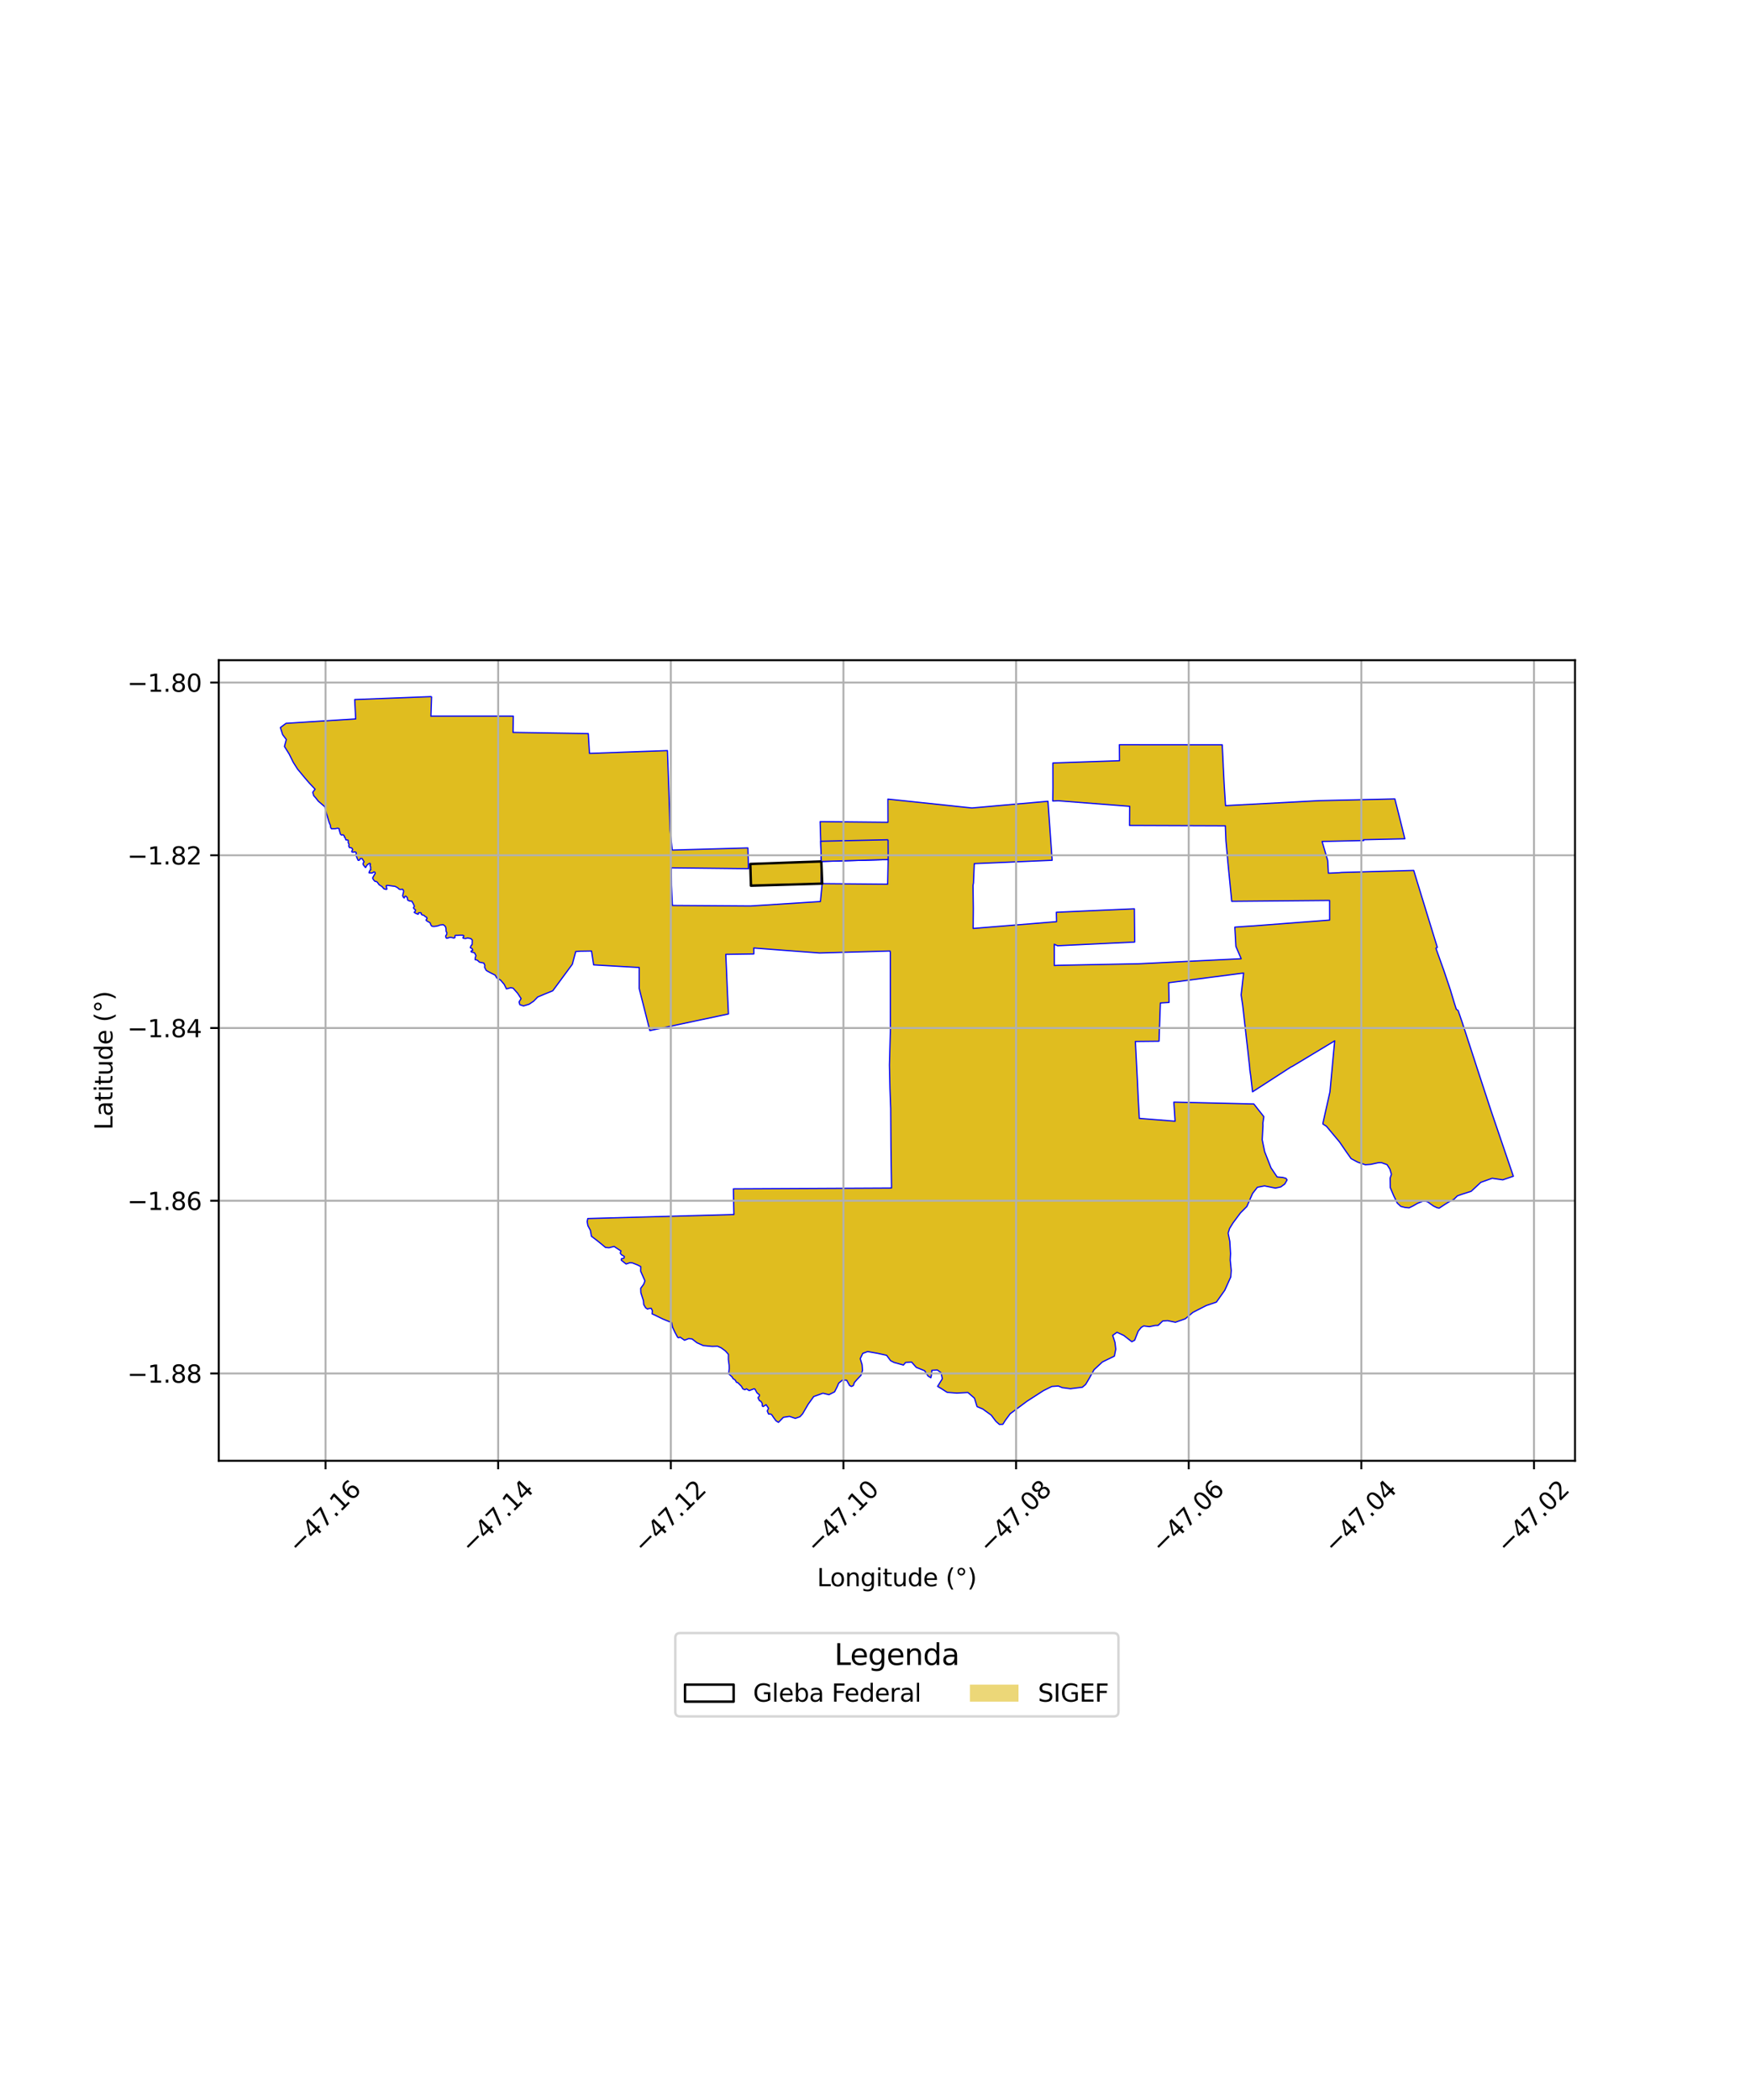<?xml version="1.0" encoding="utf-8" standalone="no"?>
<!DOCTYPE svg PUBLIC "-//W3C//DTD SVG 1.1//EN"
  "http://www.w3.org/Graphics/SVG/1.1/DTD/svg11.dtd">
<svg xmlns:xlink="http://www.w3.org/1999/xlink" width="720pt" height="864pt" viewBox="0 0 720 864" xmlns="http://www.w3.org/2000/svg" version="1.1">
 <defs>
  <style type="text/css">*{stroke-linejoin: round; stroke-linecap: butt}</style>
 </defs>
 <g id="figure_1">
  <g id="patch_1">
   <path d="M 0 864 
L 720 864 
L 720 0 
L 0 0 
z
" style="fill: #ffffff"/>
  </g>
  <g id="axes_1">
   <g id="patch_2">
    <path d="M 90 601.014 
L 648 601.014 
L 648 271.626 
L 90 271.626 
z
" style="fill: #ffffff"/>
   </g>
   <g id="PatchCollection_1">
    <path d="M 177.575 286.598 
L 177.292 294.693 
L 178.064 294.619 
L 211.196 294.634 
L 211.079 301.333 
L 242.036 301.826 
L 242.532 309.967 
L 274.6 308.816 
L 274.911 317.564 
L 275.187 325.505 
L 275.461 333.723 
L 275.687 341.539 
L 276.599 349.739 
L 307.702 348.863 
L 307.927 357.417 
L 276.207 357.058 
L 276.266 364.28 
L 276.646 372.536 
L 308.757 372.758 
L 337.54 370.92 
L 338.273 363.553 
L 365.204 363.791 
L 365.404 353.639 
L 337.912 354.421 
L 337.663 346.105 
L 337.424 338.042 
L 365.334 338.324 
L 365.306 328.768 
L 399.878 332.421 
L 431.164 329.665 
L 432.881 353.953 
L 400.845 355.323 
L 400.52 363.26 
L 400.335 364.301 
L 400.458 373.729 
L 400.392 381.995 
L 434.708 379.201 
L 434.61 375.325 
L 466.711 373.909 
L 466.784 381.927 
L 466.835 387.588 
L 435.106 389.106 
L 433.761 388.484 
L 433.765 389.089 
L 433.8 397.25 
L 435.392 397.162 
L 468.606 396.522 
L 510.654 394.451 
L 508.477 389.384 
L 508.038 381.461 
L 515.051 380.97 
L 515.506 380.958 
L 547.052 378.542 
L 547.039 370.474 
L 506.758 370.842 
L 505.24 355.274 
L 504.384 345.963 
L 504.131 339.766 
L 464.715 339.616 
L 464.764 331.721 
L 464.393 331.721 
L 435.395 329.467 
L 433.155 329.572 
L 433.213 324.861 
L 433.223 324.329 
L 433.2 313.917 
L 460.594 312.981 
L 460.55 306.395 
L 502.859 306.438 
L 503.26 314.554 
L 503.274 315.167 
L 503.66 322.711 
L 504.219 331.464 
L 542.721 329.417 
L 573.886 328.692 
L 576.052 337.279 
L 577.992 345.111 
L 560.995 345.491 
L 561.061 345.821 
L 543.951 346.202 
L 546.235 354.006 
L 546.29 354.649 
L 546.54 359.262 
L 551.022 359.049 
L 551.978 358.955 
L 581.654 358.119 
L 582.394 360.578 
L 584.748 368.281 
L 587.104 375.949 
L 591.356 389.795 
L 590.77 390.131 
L 594.042 399.285 
L 596.783 407.441 
L 598.312 412.561 
L 599.17 415.23 
L 599.914 415.738 
L 601.563 420.539 
L 606.563 435.891 
L 607.696 439.401 
L 613.449 456.966 
L 622.636 483.94 
L 618.274 485.427 
L 613.928 484.79 
L 609.275 486.432 
L 605.284 490.143 
L 601.349 491.393 
L 599.605 492.028 
L 598.183 493.425 
L 596.146 494.491 
L 594.454 495.536 
L 592.126 497.062 
L 591.243 496.89 
L 589.845 496.224 
L 588.674 495.423 
L 587.473 494.544 
L 586.563 494.199 
L 585.331 494.238 
L 583.236 495.079 
L 581.322 496.178 
L 579.748 496.941 
L 578.064 496.784 
L 576.332 496.336 
L 574.87 494.976 
L 573.402 491.952 
L 572.005 488.631 
L 571.918 484.748 
L 572.463 483.123 
L 571.828 480.985 
L 570.677 479.166 
L 568.364 478.352 
L 567.148 478.361 
L 563.992 479.046 
L 561.719 479.214 
L 558.602 478.148 
L 555.905 476.711 
L 553.953 473.968 
L 551.133 469.848 
L 545.713 463.362 
L 544.303 462.484 
L 544.309 461.999 
L 547.17 449.258 
L 549.132 428.224 
L 548.458 428.642 
L 531.733 438.723 
L 531.109 439.009 
L 515.327 449.212 
L 514.564 442.508 
L 514.212 440.114 
L 514.161 439.163 
L 511.275 413.594 
L 510.641 409.332 
L 511.654 400.346 
L 480.827 404.331 
L 480.978 412.442 
L 477.416 412.66 
L 476.844 428.398 
L 467.129 428.496 
L 467.956 444.535 
L 468.315 452.381 
L 468.749 460.139 
L 483.471 461.301 
L 482.955 453.438 
L 515.867 454.21 
L 519.975 459.426 
L 519.59 462.084 
L 519.62 463.17 
L 519.312 468.947 
L 520.315 473.829 
L 522.926 480.478 
L 525.446 484.23 
L 527.739 484.417 
L 529.092 484.798 
L 529.544 485.463 
L 528.576 487.152 
L 526.923 488.342 
L 524.748 488.819 
L 520.249 487.914 
L 517.322 488.482 
L 515.344 491.027 
L 512.987 496.4 
L 510.341 499.043 
L 507.316 503.116 
L 505.897 505.408 
L 505.289 507.348 
L 505.984 510.752 
L 506.279 515.778 
L 506.147 518.42 
L 506.563 522.651 
L 506.371 525.38 
L 503.915 530.836 
L 500.465 535.723 
L 496.235 537.161 
L 490.812 539.946 
L 487.671 542.583 
L 483.599 544.021 
L 480.361 543.355 
L 478.371 543.498 
L 476.471 545.319 
L 475.312 545.338 
L 472.895 545.839 
L 470.549 545.538 
L 469.541 546.136 
L 468.289 547.673 
L 466.836 551.396 
L 465.66 552.024 
L 462.373 549.457 
L 459.561 548.136 
L 457.786 549.411 
L 458.739 552.309 
L 459.07 555.075 
L 458.488 557.955 
L 453.576 560.343 
L 450.118 563.549 
L 448.178 567.043 
L 446.659 569.612 
L 445.312 570.744 
L 440.396 571.358 
L 437.025 570.906 
L 435.417 570.244 
L 432.77 570.429 
L 429.348 572.125 
L 422.469 576.563 
L 415.629 581.647 
L 413.63 584.36 
L 412.6 585.999 
L 411.172 586.042 
L 409.761 584.796 
L 407.833 582.244 
L 404.308 579.695 
L 401.997 578.722 
L 400.908 575.233 
L 398.216 572.911 
L 393.667 573.169 
L 389.674 572.847 
L 387.435 571.41 
L 385.755 570.396 
L 387.69 567.279 
L 387.161 564.758 
L 385.657 563.659 
L 383.393 563.784 
L 383.166 566.117 
L 382.973 566.839 
L 381.856 566.169 
L 380.396 563.947 
L 376.978 562.578 
L 375.038 560.374 
L 372.576 560.575 
L 371.698 561.628 
L 367.845 560.553 
L 366.401 559.807 
L 364.774 557.618 
L 361.031 556.788 
L 356.978 556.078 
L 354.964 556.828 
L 353.937 558.984 
L 354.685 561.487 
L 354.86 563.831 
L 354.208 565.876 
L 352.553 567.621 
L 351.519 568.826 
L 351.089 570.061 
L 350.29 570.43 
L 349.542 570.031 
L 348.335 567.847 
L 346.601 567.834 
L 345.08 569.043 
L 344.434 570.559 
L 343.373 572.647 
L 341.061 573.816 
L 338.574 573.219 
L 334.799 574.571 
L 332.527 577.713 
L 330.19 581.722 
L 329.127 582.876 
L 327.21 583.561 
L 324.822 582.738 
L 322.302 583.135 
L 320.282 585.201 
L 319.258 584.553 
L 318.215 583.117 
L 317.58 582.164 
L 317.193 581.829 
L 316.2 581.781 
L 315.672 580.525 
L 316.193 579.41 
L 315.209 577.936 
L 313.97 578.705 
L 313.642 578.484 
L 313.554 577.338 
L 313.009 576.52 
L 312.467 576.284 
L 312.215 575.787 
L 312.021 575.45 
L 311.915 575.147 
L 311.902 574.95 
L 312.367 574.479 
L 312.465 573.889 
L 311.434 573.033 
L 310.6 571.491 
L 310.151 571.424 
L 308.233 572.141 
L 307.126 571.415 
L 306.449 571.778 
L 305.641 571.431 
L 305.056 570.374 
L 303.558 568.866 
L 302.972 568.702 
L 302.509 567.826 
L 301.524 567.142 
L 301.269 566.571 
L 299.804 565.234 
L 300.02 563.087 
L 299.984 561.676 
L 299.675 559.35 
L 299.691 557.207 
L 298.465 555.827 
L 296.728 554.552 
L 295.224 553.883 
L 293.09 553.956 
L 292.398 553.896 
L 291.239 553.793 
L 290.225 553.685 
L 289.345 553.613 
L 286.775 552.459 
L 284.718 550.876 
L 283.342 550.749 
L 281.63 551.41 
L 279.795 550.131 
L 279.316 550.369 
L 278.961 550.303 
L 278.792 550.184 
L 277.685 548.139 
L 276.706 546.038 
L 276.339 544.156 
L 273.619 543.05 
L 272.706 542.677 
L 271.419 542.052 
L 270.702 541.696 
L 269.489 541.104 
L 268.279 540.562 
L 268.392 539.241 
L 267.935 538.298 
L 266.955 538.368 
L 266.435 538.601 
L 265.647 538.087 
L 264.843 536.733 
L 264.72 535.135 
L 263.665 531.858 
L 263.605 530.032 
L 264.807 528.4 
L 265.353 527.009 
L 263.593 523.017 
L 263.629 521.119 
L 262.352 520.456 
L 260.184 519.603 
L 259.175 519.519 
L 257.6 520.062 
L 255.622 518.489 
L 255.651 517.899 
L 256.742 517.65 
L 256.841 516.911 
L 255.656 516.215 
L 255.189 515.569 
L 255.483 514.681 
L 252.654 512.825 
L 250.575 513.362 
L 249.109 513.229 
L 247.54 511.922 
L 245.511 510.281 
L 243.349 508.659 
L 242.911 506.207 
L 241.871 504.287 
L 241.568 502.605 
L 241.831 501.34 
L 301.957 499.689 
L 301.734 489.132 
L 366.146 488.806 
L 366.796 488.764 
L 366.56 472.106 
L 366.45 456.065 
L 366.144 447.787 
L 365.939 438.203 
L 366.317 424.124 
L 366.298 391.847 
L 366.19 391.271 
L 337.194 392.094 
L 310.113 390.044 
L 310.162 392.472 
L 298.611 392.655 
L 298.844 397.978 
L 299.213 406.78 
L 299.707 417.178 
L 267.362 424.017 
L 262.984 406.727 
L 262.986 398.052 
L 244.231 396.982 
L 243.369 391.275 
L 238.806 391.344 
L 236.872 391.489 
L 235.471 396.72 
L 229.076 405.4 
L 227.423 407.635 
L 224.339 408.893 
L 221.239 410.188 
L 219.485 411.986 
L 219.035 412.266 
L 217.704 413.163 
L 215.385 413.873 
L 213.887 413.374 
L 213.549 412.259 
L 214.393 410.845 
L 212.973 408.668 
L 211.086 406.54 
L 210.116 406.377 
L 208.355 406.854 
L 207.436 404.985 
L 205.901 403.2 
L 204.409 402.397 
L 203.713 401.204 
L 201.909 400.298 
L 200.561 399.565 
L 200.013 399.205 
L 199.376 397.978 
L 199.468 397.172 
L 199.072 396.235 
L 197.247 395.857 
L 196.4 395.05 
L 195.459 394.808 
L 195.55 393.883 
L 195.822 393.208 
L 195.27 392.07 
L 194.751 391.868 
L 194.084 391.776 
L 193.805 391.519 
L 193.924 391.195 
L 194.526 391.018 
L 194.258 390.309 
L 193.492 389.891 
L 193.822 389.038 
L 194.247 388.613 
L 194.3 386.76 
L 193.737 386.177 
L 192.374 385.918 
L 191.522 386.144 
L 190.525 386 
L 190.468 385.671 
L 190.743 385.356 
L 190.836 384.99 
L 190.364 384.76 
L 189.126 384.777 
L 187.967 384.846 
L 187.433 384.801 
L 187.132 385.106 
L 187.194 385.752 
L 186.725 385.935 
L 185.804 385.71 
L 185.192 385.667 
L 184.783 385.732 
L 184.195 385.985 
L 183.678 386.02 
L 183.367 385.488 
L 183.391 384.922 
L 183.733 384.608 
L 183.871 383.743 
L 183.534 383.212 
L 183.488 381.981 
L 183.223 381.151 
L 182.385 380.436 
L 181.002 380.598 
L 180.299 380.882 
L 179.419 381.071 
L 178.506 381.195 
L 177.727 381.094 
L 177.32 380.634 
L 176.944 379.656 
L 175.649 378.927 
L 175.265 378.56 
L 175.676 377.969 
L 175.573 377.448 
L 174.937 377.075 
L 174.346 376.565 
L 173.769 376.468 
L 173.27 376.078 
L 173.338 375.689 
L 172.873 375.456 
L 172.137 375.583 
L 172.115 376.135 
L 171.811 376.104 
L 171.021 375.752 
L 170.407 375.385 
L 170.569 375.162 
L 170.872 374.881 
L 170.972 374.376 
L 170.34 373.893 
L 170.102 373.48 
L 170.48 372.883 
L 170.235 372.244 
L 169.889 371.527 
L 169.606 371.162 
L 169.471 370.766 
L 168.533 370.712 
L 167.737 370.35 
L 167.566 369.295 
L 166.899 368.667 
L 166.479 368.945 
L 166.292 369.476 
L 165.919 369.11 
L 165.659 368.534 
L 166.042 366.865 
L 166.022 366.365 
L 165.574 365.848 
L 164.929 365.974 
L 164.289 365.879 
L 163.638 365.268 
L 162.592 364.69 
L 159.651 364.29 
L 159.113 364.278 
L 158.873 364.508 
L 159.144 365.476 
L 159.159 365.843 
L 158.888 365.942 
L 157.959 365.691 
L 157.163 364.762 
L 155.984 364.016 
L 155.238 362.971 
L 154.779 362.642 
L 154.337 362.677 
L 153.799 362.121 
L 153.425 361.561 
L 153.312 361.197 
L 153.96 360.018 
L 154.363 359.364 
L 154.268 358.88 
L 153.845 358.699 
L 153.346 359.085 
L 152.797 359.218 
L 152.375 359.126 
L 151.872 359.147 
L 151.848 358.87 
L 152.296 357.967 
L 152.553 357.809 
L 152.428 357.243 
L 152.522 356.801 
L 152.204 355.991 
L 152.424 355.514 
L 152.148 355.169 
L 151.558 355.478 
L 150.951 355.98 
L 150.561 356.714 
L 150.389 356.937 
L 150.021 356.538 
L 149.376 355.656 
L 149.42 355.06 
L 149.81 354.628 
L 149.273 353.714 
L 148.924 353.218 
L 148.215 353.245 
L 148.018 353.659 
L 147.758 353.954 
L 147.321 353.941 
L 146.776 352.677 
L 146.363 351.631 
L 146.612 351.123 
L 146.457 350.637 
L 145.879 350.472 
L 145.208 350.639 
L 144.846 350.559 
L 144.696 350.281 
L 145.095 349.594 
L 144.917 349.108 
L 144.494 348.79 
L 143.718 348.693 
L 143.64 348.476 
L 143.579 348.319 
L 143.505 348.148 
L 143.47 348.066 
L 143.605 347.471 
L 143.21 346.508 
L 143.317 345.934 
L 143.11 345.602 
L 142.288 345.545 
L 141.985 344.578 
L 141.694 344.402 
L 141.591 343.82 
L 141.069 343.424 
L 140.515 343.586 
L 140.105 343.257 
L 139.906 342.668 
L 139.716 341.919 
L 139.557 341.501 
L 139.546 340.961 
L 138.992 340.754 
L 137.929 340.947 
L 137.281 340.963 
L 136.35 340.967 
L 135.998 340.338 
L 135.973 339.671 
L 135.583 338.77 
L 135.52 338.619 
L 135.466 338.457 
L 135.42 338.353 
L 135.221 337.784 
L 135.109 337.376 
L 134.84 336.43 
L 134.583 335.52 
L 134.405 335.013 
L 134.012 333.706 
L 133.735 332.211 
L 133.697 332 
L 132.889 331.285 
L 130.959 329.633 
L 129.983 328.381 
L 129.075 327.364 
L 128.672 325.955 
L 129.634 324.704 
L 128.824 323.835 
L 127.24 322.16 
L 125.361 319.971 
L 122.89 316.985 
L 122.445 316.462 
L 120.666 313.658 
L 118.986 310.264 
L 117.029 307.118 
L 117.79 304.249 
L 116.272 302.234 
L 115.364 299.332 
L 117.708 297.583 
L 146.345 295.787 
L 145.931 287.815 
L 177.575 286.598 
" clip-path="url(#p98daf634d0)" style="fill: #e0bd1f; stroke: #0000ff; stroke-width: 0.5"/>
    <path d="M 365.368 345.501 
L 365.404 353.639 
L 337.902 354.431 
L 337.663 346.105 
L 365.368 345.501 
" clip-path="url(#p98daf634d0)" style="fill: #e0bd1f; stroke: #0000ff; stroke-width: 0.5"/>
    <path d="M 337.912 354.421 
L 338.273 363.553 
L 308.956 364.388 
L 308.686 355.461 
L 337.912 354.421 
" clip-path="url(#p98daf634d0)" style="fill: #e0bd1f; stroke: #0000ff; stroke-width: 0.5"/>
    <path d="M 337.902 354.431 
L 337.783 363.565 
L 309.128 364.395 
L 308.718 355.501 
L 337.902 354.431 
" clip-path="url(#p98daf634d0)" style="fill: #e0bd1f; stroke: #0000ff; stroke-width: 0.5"/>
   </g>
   <g id="PatchCollection_2">
    <path d="M 337.912 354.421 
L 338.273 363.553 
L 308.956 364.388 
L 308.686 355.461 
L 337.912 354.421 
" clip-path="url(#p98daf634d0)" style="fill: none; stroke: #000000"/>
   </g>
   <g id="matplotlib.axis_1">
    <g id="xtick_1">
     <g id="line2d_1">
      <path d="M 133.938 601.014 
L 133.938 271.626 
" clip-path="url(#p98daf634d0)" style="fill: none; stroke: #b0b0b0; stroke-width: 0.8; stroke-linecap: square"/>
     </g>
     <g id="line2d_2">
      <defs>
       <path id="m57ff887aa9" d="M 0 0 
L 0 3.5 
" style="stroke: #000000; stroke-width: 0.8"/>
      </defs>
      <g>
       <use xlink:href="#m57ff887aa9" x="133.938" y="601.014" style="stroke: #000000; stroke-width: 0.8"/>
      </g>
     </g>
     <g id="text_1">
      <!-- −47.16 -->
      <g transform="translate(122.805 639.555) rotate(-45) scale(0.1 -0.1)">
       <defs>
        <path id="DejaVuSans-2212" d="M 678 2272 
L 4684 2272 
L 4684 1741 
L 678 1741 
L 678 2272 
z
" transform="scale(0.016)"/>
        <path id="DejaVuSans-34" d="M 2419 4116 
L 825 1625 
L 2419 1625 
L 2419 4116 
z
M 2253 4666 
L 3047 4666 
L 3047 1625 
L 3713 1625 
L 3713 1100 
L 3047 1100 
L 3047 0 
L 2419 0 
L 2419 1100 
L 313 1100 
L 313 1709 
L 2253 4666 
z
" transform="scale(0.016)"/>
        <path id="DejaVuSans-37" d="M 525 4666 
L 3525 4666 
L 3525 4397 
L 1831 0 
L 1172 0 
L 2766 4134 
L 525 4134 
L 525 4666 
z
" transform="scale(0.016)"/>
        <path id="DejaVuSans-2e" d="M 684 794 
L 1344 794 
L 1344 0 
L 684 0 
L 684 794 
z
" transform="scale(0.016)"/>
        <path id="DejaVuSans-31" d="M 794 531 
L 1825 531 
L 1825 4091 
L 703 3866 
L 703 4441 
L 1819 4666 
L 2450 4666 
L 2450 531 
L 3481 531 
L 3481 0 
L 794 0 
L 794 531 
z
" transform="scale(0.016)"/>
        <path id="DejaVuSans-36" d="M 2113 2584 
Q 1688 2584 1439 2293 
Q 1191 2003 1191 1497 
Q 1191 994 1439 701 
Q 1688 409 2113 409 
Q 2538 409 2786 701 
Q 3034 994 3034 1497 
Q 3034 2003 2786 2293 
Q 2538 2584 2113 2584 
z
M 3366 4563 
L 3366 3988 
Q 3128 4100 2886 4159 
Q 2644 4219 2406 4219 
Q 1781 4219 1451 3797 
Q 1122 3375 1075 2522 
Q 1259 2794 1537 2939 
Q 1816 3084 2150 3084 
Q 2853 3084 3261 2657 
Q 3669 2231 3669 1497 
Q 3669 778 3244 343 
Q 2819 -91 2113 -91 
Q 1303 -91 875 529 
Q 447 1150 447 2328 
Q 447 3434 972 4092 
Q 1497 4750 2381 4750 
Q 2619 4750 2861 4703 
Q 3103 4656 3366 4563 
z
" transform="scale(0.016)"/>
       </defs>
       <use xlink:href="#DejaVuSans-2212"/>
       <use xlink:href="#DejaVuSans-34" transform="translate(83.789 0)"/>
       <use xlink:href="#DejaVuSans-37" transform="translate(147.412 0)"/>
       <use xlink:href="#DejaVuSans-2e" transform="translate(211.035 0)"/>
       <use xlink:href="#DejaVuSans-31" transform="translate(242.822 0)"/>
       <use xlink:href="#DejaVuSans-36" transform="translate(306.445 0)"/>
      </g>
     </g>
    </g>
    <g id="xtick_2">
     <g id="line2d_3">
      <path d="M 204.964 601.014 
L 204.964 271.626 
" clip-path="url(#p98daf634d0)" style="fill: none; stroke: #b0b0b0; stroke-width: 0.8; stroke-linecap: square"/>
     </g>
     <g id="line2d_4">
      <g>
       <use xlink:href="#m57ff887aa9" x="204.964" y="601.014" style="stroke: #000000; stroke-width: 0.8"/>
      </g>
     </g>
     <g id="text_2">
      <!-- −47.14 -->
      <g transform="translate(193.831 639.555) rotate(-45) scale(0.1 -0.1)">
       <use xlink:href="#DejaVuSans-2212"/>
       <use xlink:href="#DejaVuSans-34" transform="translate(83.789 0)"/>
       <use xlink:href="#DejaVuSans-37" transform="translate(147.412 0)"/>
       <use xlink:href="#DejaVuSans-2e" transform="translate(211.035 0)"/>
       <use xlink:href="#DejaVuSans-31" transform="translate(242.822 0)"/>
       <use xlink:href="#DejaVuSans-34" transform="translate(306.445 0)"/>
      </g>
     </g>
    </g>
    <g id="xtick_3">
     <g id="line2d_5">
      <path d="M 275.99 601.014 
L 275.99 271.626 
" clip-path="url(#p98daf634d0)" style="fill: none; stroke: #b0b0b0; stroke-width: 0.8; stroke-linecap: square"/>
     </g>
     <g id="line2d_6">
      <g>
       <use xlink:href="#m57ff887aa9" x="275.99" y="601.014" style="stroke: #000000; stroke-width: 0.8"/>
      </g>
     </g>
     <g id="text_3">
      <!-- −47.12 -->
      <g transform="translate(264.857 639.555) rotate(-45) scale(0.1 -0.1)">
       <defs>
        <path id="DejaVuSans-32" d="M 1228 531 
L 3431 531 
L 3431 0 
L 469 0 
L 469 531 
Q 828 903 1448 1529 
Q 2069 2156 2228 2338 
Q 2531 2678 2651 2914 
Q 2772 3150 2772 3378 
Q 2772 3750 2511 3984 
Q 2250 4219 1831 4219 
Q 1534 4219 1204 4116 
Q 875 4013 500 3803 
L 500 4441 
Q 881 4594 1212 4672 
Q 1544 4750 1819 4750 
Q 2544 4750 2975 4387 
Q 3406 4025 3406 3419 
Q 3406 3131 3298 2873 
Q 3191 2616 2906 2266 
Q 2828 2175 2409 1742 
Q 1991 1309 1228 531 
z
" transform="scale(0.016)"/>
       </defs>
       <use xlink:href="#DejaVuSans-2212"/>
       <use xlink:href="#DejaVuSans-34" transform="translate(83.789 0)"/>
       <use xlink:href="#DejaVuSans-37" transform="translate(147.412 0)"/>
       <use xlink:href="#DejaVuSans-2e" transform="translate(211.035 0)"/>
       <use xlink:href="#DejaVuSans-31" transform="translate(242.822 0)"/>
       <use xlink:href="#DejaVuSans-32" transform="translate(306.445 0)"/>
      </g>
     </g>
    </g>
    <g id="xtick_4">
     <g id="line2d_7">
      <path d="M 347.017 601.014 
L 347.017 271.626 
" clip-path="url(#p98daf634d0)" style="fill: none; stroke: #b0b0b0; stroke-width: 0.8; stroke-linecap: square"/>
     </g>
     <g id="line2d_8">
      <g>
       <use xlink:href="#m57ff887aa9" x="347.017" y="601.014" style="stroke: #000000; stroke-width: 0.8"/>
      </g>
     </g>
     <g id="text_4">
      <!-- −47.10 -->
      <g transform="translate(335.884 639.555) rotate(-45) scale(0.1 -0.1)">
       <defs>
        <path id="DejaVuSans-30" d="M 2034 4250 
Q 1547 4250 1301 3770 
Q 1056 3291 1056 2328 
Q 1056 1369 1301 889 
Q 1547 409 2034 409 
Q 2525 409 2770 889 
Q 3016 1369 3016 2328 
Q 3016 3291 2770 3770 
Q 2525 4250 2034 4250 
z
M 2034 4750 
Q 2819 4750 3233 4129 
Q 3647 3509 3647 2328 
Q 3647 1150 3233 529 
Q 2819 -91 2034 -91 
Q 1250 -91 836 529 
Q 422 1150 422 2328 
Q 422 3509 836 4129 
Q 1250 4750 2034 4750 
z
" transform="scale(0.016)"/>
       </defs>
       <use xlink:href="#DejaVuSans-2212"/>
       <use xlink:href="#DejaVuSans-34" transform="translate(83.789 0)"/>
       <use xlink:href="#DejaVuSans-37" transform="translate(147.412 0)"/>
       <use xlink:href="#DejaVuSans-2e" transform="translate(211.035 0)"/>
       <use xlink:href="#DejaVuSans-31" transform="translate(242.822 0)"/>
       <use xlink:href="#DejaVuSans-30" transform="translate(306.445 0)"/>
      </g>
     </g>
    </g>
    <g id="xtick_5">
     <g id="line2d_9">
      <path d="M 418.043 601.014 
L 418.043 271.626 
" clip-path="url(#p98daf634d0)" style="fill: none; stroke: #b0b0b0; stroke-width: 0.8; stroke-linecap: square"/>
     </g>
     <g id="line2d_10">
      <g>
       <use xlink:href="#m57ff887aa9" x="418.043" y="601.014" style="stroke: #000000; stroke-width: 0.8"/>
      </g>
     </g>
     <g id="text_5">
      <!-- −47.08 -->
      <g transform="translate(406.91 639.555) rotate(-45) scale(0.1 -0.1)">
       <defs>
        <path id="DejaVuSans-38" d="M 2034 2216 
Q 1584 2216 1326 1975 
Q 1069 1734 1069 1313 
Q 1069 891 1326 650 
Q 1584 409 2034 409 
Q 2484 409 2743 651 
Q 3003 894 3003 1313 
Q 3003 1734 2745 1975 
Q 2488 2216 2034 2216 
z
M 1403 2484 
Q 997 2584 770 2862 
Q 544 3141 544 3541 
Q 544 4100 942 4425 
Q 1341 4750 2034 4750 
Q 2731 4750 3128 4425 
Q 3525 4100 3525 3541 
Q 3525 3141 3298 2862 
Q 3072 2584 2669 2484 
Q 3125 2378 3379 2068 
Q 3634 1759 3634 1313 
Q 3634 634 3220 271 
Q 2806 -91 2034 -91 
Q 1263 -91 848 271 
Q 434 634 434 1313 
Q 434 1759 690 2068 
Q 947 2378 1403 2484 
z
M 1172 3481 
Q 1172 3119 1398 2916 
Q 1625 2713 2034 2713 
Q 2441 2713 2670 2916 
Q 2900 3119 2900 3481 
Q 2900 3844 2670 4047 
Q 2441 4250 2034 4250 
Q 1625 4250 1398 4047 
Q 1172 3844 1172 3481 
z
" transform="scale(0.016)"/>
       </defs>
       <use xlink:href="#DejaVuSans-2212"/>
       <use xlink:href="#DejaVuSans-34" transform="translate(83.789 0)"/>
       <use xlink:href="#DejaVuSans-37" transform="translate(147.412 0)"/>
       <use xlink:href="#DejaVuSans-2e" transform="translate(211.035 0)"/>
       <use xlink:href="#DejaVuSans-30" transform="translate(242.822 0)"/>
       <use xlink:href="#DejaVuSans-38" transform="translate(306.445 0)"/>
      </g>
     </g>
    </g>
    <g id="xtick_6">
     <g id="line2d_11">
      <path d="M 489.07 601.014 
L 489.07 271.626 
" clip-path="url(#p98daf634d0)" style="fill: none; stroke: #b0b0b0; stroke-width: 0.8; stroke-linecap: square"/>
     </g>
     <g id="line2d_12">
      <g>
       <use xlink:href="#m57ff887aa9" x="489.07" y="601.014" style="stroke: #000000; stroke-width: 0.8"/>
      </g>
     </g>
     <g id="text_6">
      <!-- −47.06 -->
      <g transform="translate(477.937 639.555) rotate(-45) scale(0.1 -0.1)">
       <use xlink:href="#DejaVuSans-2212"/>
       <use xlink:href="#DejaVuSans-34" transform="translate(83.789 0)"/>
       <use xlink:href="#DejaVuSans-37" transform="translate(147.412 0)"/>
       <use xlink:href="#DejaVuSans-2e" transform="translate(211.035 0)"/>
       <use xlink:href="#DejaVuSans-30" transform="translate(242.822 0)"/>
       <use xlink:href="#DejaVuSans-36" transform="translate(306.445 0)"/>
      </g>
     </g>
    </g>
    <g id="xtick_7">
     <g id="line2d_13">
      <path d="M 560.096 601.014 
L 560.096 271.626 
" clip-path="url(#p98daf634d0)" style="fill: none; stroke: #b0b0b0; stroke-width: 0.8; stroke-linecap: square"/>
     </g>
     <g id="line2d_14">
      <g>
       <use xlink:href="#m57ff887aa9" x="560.096" y="601.014" style="stroke: #000000; stroke-width: 0.8"/>
      </g>
     </g>
     <g id="text_7">
      <!-- −47.04 -->
      <g transform="translate(548.963 639.555) rotate(-45) scale(0.1 -0.1)">
       <use xlink:href="#DejaVuSans-2212"/>
       <use xlink:href="#DejaVuSans-34" transform="translate(83.789 0)"/>
       <use xlink:href="#DejaVuSans-37" transform="translate(147.412 0)"/>
       <use xlink:href="#DejaVuSans-2e" transform="translate(211.035 0)"/>
       <use xlink:href="#DejaVuSans-30" transform="translate(242.822 0)"/>
       <use xlink:href="#DejaVuSans-34" transform="translate(306.445 0)"/>
      </g>
     </g>
    </g>
    <g id="xtick_8">
     <g id="line2d_15">
      <path d="M 631.122 601.014 
L 631.122 271.626 
" clip-path="url(#p98daf634d0)" style="fill: none; stroke: #b0b0b0; stroke-width: 0.8; stroke-linecap: square"/>
     </g>
     <g id="line2d_16">
      <g>
       <use xlink:href="#m57ff887aa9" x="631.122" y="601.014" style="stroke: #000000; stroke-width: 0.8"/>
      </g>
     </g>
     <g id="text_8">
      <!-- −47.02 -->
      <g transform="translate(619.989 639.555) rotate(-45) scale(0.1 -0.1)">
       <use xlink:href="#DejaVuSans-2212"/>
       <use xlink:href="#DejaVuSans-34" transform="translate(83.789 0)"/>
       <use xlink:href="#DejaVuSans-37" transform="translate(147.412 0)"/>
       <use xlink:href="#DejaVuSans-2e" transform="translate(211.035 0)"/>
       <use xlink:href="#DejaVuSans-30" transform="translate(242.822 0)"/>
       <use xlink:href="#DejaVuSans-32" transform="translate(306.445 0)"/>
      </g>
     </g>
    </g>
    <g id="text_9">
     <!-- Longitude (°) -->
     <g transform="translate(336.14 652.624) scale(0.1 -0.1)">
      <defs>
       <path id="DejaVuSans-4c" d="M 628 4666 
L 1259 4666 
L 1259 531 
L 3531 531 
L 3531 0 
L 628 0 
L 628 4666 
z
" transform="scale(0.016)"/>
       <path id="DejaVuSans-6f" d="M 1959 3097 
Q 1497 3097 1228 2736 
Q 959 2375 959 1747 
Q 959 1119 1226 758 
Q 1494 397 1959 397 
Q 2419 397 2687 759 
Q 2956 1122 2956 1747 
Q 2956 2369 2687 2733 
Q 2419 3097 1959 3097 
z
M 1959 3584 
Q 2709 3584 3137 3096 
Q 3566 2609 3566 1747 
Q 3566 888 3137 398 
Q 2709 -91 1959 -91 
Q 1206 -91 779 398 
Q 353 888 353 1747 
Q 353 2609 779 3096 
Q 1206 3584 1959 3584 
z
" transform="scale(0.016)"/>
       <path id="DejaVuSans-6e" d="M 3513 2113 
L 3513 0 
L 2938 0 
L 2938 2094 
Q 2938 2591 2744 2837 
Q 2550 3084 2163 3084 
Q 1697 3084 1428 2787 
Q 1159 2491 1159 1978 
L 1159 0 
L 581 0 
L 581 3500 
L 1159 3500 
L 1159 2956 
Q 1366 3272 1645 3428 
Q 1925 3584 2291 3584 
Q 2894 3584 3203 3211 
Q 3513 2838 3513 2113 
z
" transform="scale(0.016)"/>
       <path id="DejaVuSans-67" d="M 2906 1791 
Q 2906 2416 2648 2759 
Q 2391 3103 1925 3103 
Q 1463 3103 1205 2759 
Q 947 2416 947 1791 
Q 947 1169 1205 825 
Q 1463 481 1925 481 
Q 2391 481 2648 825 
Q 2906 1169 2906 1791 
z
M 3481 434 
Q 3481 -459 3084 -895 
Q 2688 -1331 1869 -1331 
Q 1566 -1331 1297 -1286 
Q 1028 -1241 775 -1147 
L 775 -588 
Q 1028 -725 1275 -790 
Q 1522 -856 1778 -856 
Q 2344 -856 2625 -561 
Q 2906 -266 2906 331 
L 2906 616 
Q 2728 306 2450 153 
Q 2172 0 1784 0 
Q 1141 0 747 490 
Q 353 981 353 1791 
Q 353 2603 747 3093 
Q 1141 3584 1784 3584 
Q 2172 3584 2450 3431 
Q 2728 3278 2906 2969 
L 2906 3500 
L 3481 3500 
L 3481 434 
z
" transform="scale(0.016)"/>
       <path id="DejaVuSans-69" d="M 603 3500 
L 1178 3500 
L 1178 0 
L 603 0 
L 603 3500 
z
M 603 4863 
L 1178 4863 
L 1178 4134 
L 603 4134 
L 603 4863 
z
" transform="scale(0.016)"/>
       <path id="DejaVuSans-74" d="M 1172 4494 
L 1172 3500 
L 2356 3500 
L 2356 3053 
L 1172 3053 
L 1172 1153 
Q 1172 725 1289 603 
Q 1406 481 1766 481 
L 2356 481 
L 2356 0 
L 1766 0 
Q 1100 0 847 248 
Q 594 497 594 1153 
L 594 3053 
L 172 3053 
L 172 3500 
L 594 3500 
L 594 4494 
L 1172 4494 
z
" transform="scale(0.016)"/>
       <path id="DejaVuSans-75" d="M 544 1381 
L 544 3500 
L 1119 3500 
L 1119 1403 
Q 1119 906 1312 657 
Q 1506 409 1894 409 
Q 2359 409 2629 706 
Q 2900 1003 2900 1516 
L 2900 3500 
L 3475 3500 
L 3475 0 
L 2900 0 
L 2900 538 
Q 2691 219 2414 64 
Q 2138 -91 1772 -91 
Q 1169 -91 856 284 
Q 544 659 544 1381 
z
M 1991 3584 
L 1991 3584 
z
" transform="scale(0.016)"/>
       <path id="DejaVuSans-64" d="M 2906 2969 
L 2906 4863 
L 3481 4863 
L 3481 0 
L 2906 0 
L 2906 525 
Q 2725 213 2448 61 
Q 2172 -91 1784 -91 
Q 1150 -91 751 415 
Q 353 922 353 1747 
Q 353 2572 751 3078 
Q 1150 3584 1784 3584 
Q 2172 3584 2448 3432 
Q 2725 3281 2906 2969 
z
M 947 1747 
Q 947 1113 1208 752 
Q 1469 391 1925 391 
Q 2381 391 2643 752 
Q 2906 1113 2906 1747 
Q 2906 2381 2643 2742 
Q 2381 3103 1925 3103 
Q 1469 3103 1208 2742 
Q 947 2381 947 1747 
z
" transform="scale(0.016)"/>
       <path id="DejaVuSans-65" d="M 3597 1894 
L 3597 1613 
L 953 1613 
Q 991 1019 1311 708 
Q 1631 397 2203 397 
Q 2534 397 2845 478 
Q 3156 559 3463 722 
L 3463 178 
Q 3153 47 2828 -22 
Q 2503 -91 2169 -91 
Q 1331 -91 842 396 
Q 353 884 353 1716 
Q 353 2575 817 3079 
Q 1281 3584 2069 3584 
Q 2775 3584 3186 3129 
Q 3597 2675 3597 1894 
z
M 3022 2063 
Q 3016 2534 2758 2815 
Q 2500 3097 2075 3097 
Q 1594 3097 1305 2825 
Q 1016 2553 972 2059 
L 3022 2063 
z
" transform="scale(0.016)"/>
       <path id="DejaVuSans-20" transform="scale(0.016)"/>
       <path id="DejaVuSans-28" d="M 1984 4856 
Q 1566 4138 1362 3434 
Q 1159 2731 1159 2009 
Q 1159 1288 1364 580 
Q 1569 -128 1984 -844 
L 1484 -844 
Q 1016 -109 783 600 
Q 550 1309 550 2009 
Q 550 2706 781 3412 
Q 1013 4119 1484 4856 
L 1984 4856 
z
" transform="scale(0.016)"/>
       <path id="DejaVuSans-b0" d="M 1600 4347 
Q 1350 4347 1178 4173 
Q 1006 4000 1006 3750 
Q 1006 3503 1178 3333 
Q 1350 3163 1600 3163 
Q 1850 3163 2022 3333 
Q 2194 3503 2194 3750 
Q 2194 3997 2020 4172 
Q 1847 4347 1600 4347 
z
M 1600 4750 
Q 1800 4750 1984 4673 
Q 2169 4597 2303 4453 
Q 2447 4313 2519 4134 
Q 2591 3956 2591 3750 
Q 2591 3338 2302 3052 
Q 2013 2766 1594 2766 
Q 1172 2766 890 3047 
Q 609 3328 609 3750 
Q 609 4169 896 4459 
Q 1184 4750 1600 4750 
z
" transform="scale(0.016)"/>
       <path id="DejaVuSans-29" d="M 513 4856 
L 1013 4856 
Q 1481 4119 1714 3412 
Q 1947 2706 1947 2009 
Q 1947 1309 1714 600 
Q 1481 -109 1013 -844 
L 513 -844 
Q 928 -128 1133 580 
Q 1338 1288 1338 2009 
Q 1338 2731 1133 3434 
Q 928 4138 513 4856 
z
" transform="scale(0.016)"/>
      </defs>
      <use xlink:href="#DejaVuSans-4c"/>
      <use xlink:href="#DejaVuSans-6f" transform="translate(53.963 0)"/>
      <use xlink:href="#DejaVuSans-6e" transform="translate(115.145 0)"/>
      <use xlink:href="#DejaVuSans-67" transform="translate(178.523 0)"/>
      <use xlink:href="#DejaVuSans-69" transform="translate(242 0)"/>
      <use xlink:href="#DejaVuSans-74" transform="translate(269.783 0)"/>
      <use xlink:href="#DejaVuSans-75" transform="translate(308.992 0)"/>
      <use xlink:href="#DejaVuSans-64" transform="translate(372.371 0)"/>
      <use xlink:href="#DejaVuSans-65" transform="translate(435.848 0)"/>
      <use xlink:href="#DejaVuSans-20" transform="translate(497.371 0)"/>
      <use xlink:href="#DejaVuSans-28" transform="translate(529.158 0)"/>
      <use xlink:href="#DejaVuSans-b0" transform="translate(568.172 0)"/>
      <use xlink:href="#DejaVuSans-29" transform="translate(618.172 0)"/>
     </g>
    </g>
   </g>
   <g id="matplotlib.axis_2">
    <g id="ytick_1">
     <g id="line2d_17">
      <path d="M 90 565.075 
L 648 565.075 
" clip-path="url(#p98daf634d0)" style="fill: none; stroke: #b0b0b0; stroke-width: 0.8; stroke-linecap: square"/>
     </g>
     <g id="line2d_18">
      <defs>
       <path id="mde7ce9821f" d="M 0 0 
L -3.5 0 
" style="stroke: #000000; stroke-width: 0.8"/>
      </defs>
      <g>
       <use xlink:href="#mde7ce9821f" x="90" y="565.075" style="stroke: #000000; stroke-width: 0.8"/>
      </g>
     </g>
     <g id="text_10">
      <!-- −1.88 -->
      <g transform="translate(52.355 568.874) scale(0.1 -0.1)">
       <use xlink:href="#DejaVuSans-2212"/>
       <use xlink:href="#DejaVuSans-31" transform="translate(83.789 0)"/>
       <use xlink:href="#DejaVuSans-2e" transform="translate(147.412 0)"/>
       <use xlink:href="#DejaVuSans-38" transform="translate(179.199 0)"/>
       <use xlink:href="#DejaVuSans-38" transform="translate(242.822 0)"/>
      </g>
     </g>
    </g>
    <g id="ytick_2">
     <g id="line2d_19">
      <path d="M 90 494.012 
L 648 494.012 
" clip-path="url(#p98daf634d0)" style="fill: none; stroke: #b0b0b0; stroke-width: 0.8; stroke-linecap: square"/>
     </g>
     <g id="line2d_20">
      <g>
       <use xlink:href="#mde7ce9821f" x="90" y="494.012" style="stroke: #000000; stroke-width: 0.8"/>
      </g>
     </g>
     <g id="text_11">
      <!-- −1.86 -->
      <g transform="translate(52.355 497.811) scale(0.1 -0.1)">
       <use xlink:href="#DejaVuSans-2212"/>
       <use xlink:href="#DejaVuSans-31" transform="translate(83.789 0)"/>
       <use xlink:href="#DejaVuSans-2e" transform="translate(147.412 0)"/>
       <use xlink:href="#DejaVuSans-38" transform="translate(179.199 0)"/>
       <use xlink:href="#DejaVuSans-36" transform="translate(242.822 0)"/>
      </g>
     </g>
    </g>
    <g id="ytick_3">
     <g id="line2d_21">
      <path d="M 90 422.95 
L 648 422.95 
" clip-path="url(#p98daf634d0)" style="fill: none; stroke: #b0b0b0; stroke-width: 0.8; stroke-linecap: square"/>
     </g>
     <g id="line2d_22">
      <g>
       <use xlink:href="#mde7ce9821f" x="90" y="422.95" style="stroke: #000000; stroke-width: 0.8"/>
      </g>
     </g>
     <g id="text_12">
      <!-- −1.84 -->
      <g transform="translate(52.355 426.749) scale(0.1 -0.1)">
       <use xlink:href="#DejaVuSans-2212"/>
       <use xlink:href="#DejaVuSans-31" transform="translate(83.789 0)"/>
       <use xlink:href="#DejaVuSans-2e" transform="translate(147.412 0)"/>
       <use xlink:href="#DejaVuSans-38" transform="translate(179.199 0)"/>
       <use xlink:href="#DejaVuSans-34" transform="translate(242.822 0)"/>
      </g>
     </g>
    </g>
    <g id="ytick_4">
     <g id="line2d_23">
      <path d="M 90 351.888 
L 648 351.888 
" clip-path="url(#p98daf634d0)" style="fill: none; stroke: #b0b0b0; stroke-width: 0.8; stroke-linecap: square"/>
     </g>
     <g id="line2d_24">
      <g>
       <use xlink:href="#mde7ce9821f" x="90" y="351.888" style="stroke: #000000; stroke-width: 0.8"/>
      </g>
     </g>
     <g id="text_13">
      <!-- −1.82 -->
      <g transform="translate(52.355 355.687) scale(0.1 -0.1)">
       <use xlink:href="#DejaVuSans-2212"/>
       <use xlink:href="#DejaVuSans-31" transform="translate(83.789 0)"/>
       <use xlink:href="#DejaVuSans-2e" transform="translate(147.412 0)"/>
       <use xlink:href="#DejaVuSans-38" transform="translate(179.199 0)"/>
       <use xlink:href="#DejaVuSans-32" transform="translate(242.822 0)"/>
      </g>
     </g>
    </g>
    <g id="ytick_5">
     <g id="line2d_25">
      <path d="M 90 280.825 
L 648 280.825 
" clip-path="url(#p98daf634d0)" style="fill: none; stroke: #b0b0b0; stroke-width: 0.8; stroke-linecap: square"/>
     </g>
     <g id="line2d_26">
      <g>
       <use xlink:href="#mde7ce9821f" x="90" y="280.825" style="stroke: #000000; stroke-width: 0.8"/>
      </g>
     </g>
     <g id="text_14">
      <!-- −1.80 -->
      <g transform="translate(52.355 284.624) scale(0.1 -0.1)">
       <use xlink:href="#DejaVuSans-2212"/>
       <use xlink:href="#DejaVuSans-31" transform="translate(83.789 0)"/>
       <use xlink:href="#DejaVuSans-2e" transform="translate(147.412 0)"/>
       <use xlink:href="#DejaVuSans-38" transform="translate(179.199 0)"/>
       <use xlink:href="#DejaVuSans-30" transform="translate(242.822 0)"/>
      </g>
     </g>
    </g>
    <g id="text_15">
     <!-- Latitude (°) -->
     <g transform="translate(46.275 464.89) rotate(-90) scale(0.1 -0.1)">
      <defs>
       <path id="DejaVuSans-61" d="M 2194 1759 
Q 1497 1759 1228 1600 
Q 959 1441 959 1056 
Q 959 750 1161 570 
Q 1363 391 1709 391 
Q 2188 391 2477 730 
Q 2766 1069 2766 1631 
L 2766 1759 
L 2194 1759 
z
M 3341 1997 
L 3341 0 
L 2766 0 
L 2766 531 
Q 2569 213 2275 61 
Q 1981 -91 1556 -91 
Q 1019 -91 701 211 
Q 384 513 384 1019 
Q 384 1609 779 1909 
Q 1175 2209 1959 2209 
L 2766 2209 
L 2766 2266 
Q 2766 2663 2505 2880 
Q 2244 3097 1772 3097 
Q 1472 3097 1187 3025 
Q 903 2953 641 2809 
L 641 3341 
Q 956 3463 1253 3523 
Q 1550 3584 1831 3584 
Q 2591 3584 2966 3190 
Q 3341 2797 3341 1997 
z
" transform="scale(0.016)"/>
      </defs>
      <use xlink:href="#DejaVuSans-4c"/>
      <use xlink:href="#DejaVuSans-61" transform="translate(55.713 0)"/>
      <use xlink:href="#DejaVuSans-74" transform="translate(116.992 0)"/>
      <use xlink:href="#DejaVuSans-69" transform="translate(156.201 0)"/>
      <use xlink:href="#DejaVuSans-74" transform="translate(183.984 0)"/>
      <use xlink:href="#DejaVuSans-75" transform="translate(223.193 0)"/>
      <use xlink:href="#DejaVuSans-64" transform="translate(286.572 0)"/>
      <use xlink:href="#DejaVuSans-65" transform="translate(350.049 0)"/>
      <use xlink:href="#DejaVuSans-20" transform="translate(411.572 0)"/>
      <use xlink:href="#DejaVuSans-28" transform="translate(443.359 0)"/>
      <use xlink:href="#DejaVuSans-b0" transform="translate(482.373 0)"/>
      <use xlink:href="#DejaVuSans-29" transform="translate(532.373 0)"/>
     </g>
    </g>
   </g>
   <g id="patch_3">
    <path d="M 90 601.014 
L 90 271.626 
" style="fill: none; stroke: #000000; stroke-width: 0.8; stroke-linejoin: miter; stroke-linecap: square"/>
   </g>
   <g id="patch_4">
    <path d="M 648 601.014 
L 648 271.626 
" style="fill: none; stroke: #000000; stroke-width: 0.8; stroke-linejoin: miter; stroke-linecap: square"/>
   </g>
   <g id="patch_5">
    <path d="M 90 601.014 
L 648 601.014 
" style="fill: none; stroke: #000000; stroke-width: 0.8; stroke-linejoin: miter; stroke-linecap: square"/>
   </g>
   <g id="patch_6">
    <path d="M 90 271.626 
L 648 271.626 
" style="fill: none; stroke: #000000; stroke-width: 0.8; stroke-linejoin: miter; stroke-linecap: square"/>
   </g>
   <g id="legend_1">
    <g id="patch_7">
     <path d="M 279.837 706.183 
L 458.163 706.183 
Q 460.163 706.183 460.163 704.183 
L 460.163 673.891 
Q 460.163 671.891 458.163 671.891 
L 279.837 671.891 
Q 277.837 671.891 277.837 673.891 
L 277.837 704.183 
Q 277.837 706.183 279.837 706.183 
z
" style="fill: #ffffff; opacity: 0.8; stroke: #cccccc; stroke-linejoin: miter"/>
    </g>
    <g id="text_16">
     <!-- Legenda -->
     <g transform="translate(343.281 685.009) scale(0.12 -0.12)">
      <use xlink:href="#DejaVuSans-4c"/>
      <use xlink:href="#DejaVuSans-65" transform="translate(53.963 0)"/>
      <use xlink:href="#DejaVuSans-67" transform="translate(115.486 0)"/>
      <use xlink:href="#DejaVuSans-65" transform="translate(178.963 0)"/>
      <use xlink:href="#DejaVuSans-6e" transform="translate(240.486 0)"/>
      <use xlink:href="#DejaVuSans-64" transform="translate(303.865 0)"/>
      <use xlink:href="#DejaVuSans-61" transform="translate(367.342 0)"/>
     </g>
    </g>
    <g id="patch_8">
     <path d="M 281.837 700.103 
L 301.837 700.103 
L 301.837 693.103 
L 281.837 693.103 
L 281.837 700.103 
z
" style="fill: none; stroke: #000000; stroke-linejoin: miter"/>
    </g>
    <g id="text_17">
     <!-- Gleba Federal -->
     <g transform="translate(309.837 700.103) scale(0.1 -0.1)">
      <defs>
       <path id="DejaVuSans-47" d="M 3809 666 
L 3809 1919 
L 2778 1919 
L 2778 2438 
L 4434 2438 
L 4434 434 
Q 4069 175 3628 42 
Q 3188 -91 2688 -91 
Q 1594 -91 976 548 
Q 359 1188 359 2328 
Q 359 3472 976 4111 
Q 1594 4750 2688 4750 
Q 3144 4750 3555 4637 
Q 3966 4525 4313 4306 
L 4313 3634 
Q 3963 3931 3569 4081 
Q 3175 4231 2741 4231 
Q 1884 4231 1454 3753 
Q 1025 3275 1025 2328 
Q 1025 1384 1454 906 
Q 1884 428 2741 428 
Q 3075 428 3337 486 
Q 3600 544 3809 666 
z
" transform="scale(0.016)"/>
       <path id="DejaVuSans-6c" d="M 603 4863 
L 1178 4863 
L 1178 0 
L 603 0 
L 603 4863 
z
" transform="scale(0.016)"/>
       <path id="DejaVuSans-62" d="M 3116 1747 
Q 3116 2381 2855 2742 
Q 2594 3103 2138 3103 
Q 1681 3103 1420 2742 
Q 1159 2381 1159 1747 
Q 1159 1113 1420 752 
Q 1681 391 2138 391 
Q 2594 391 2855 752 
Q 3116 1113 3116 1747 
z
M 1159 2969 
Q 1341 3281 1617 3432 
Q 1894 3584 2278 3584 
Q 2916 3584 3314 3078 
Q 3713 2572 3713 1747 
Q 3713 922 3314 415 
Q 2916 -91 2278 -91 
Q 1894 -91 1617 61 
Q 1341 213 1159 525 
L 1159 0 
L 581 0 
L 581 4863 
L 1159 4863 
L 1159 2969 
z
" transform="scale(0.016)"/>
       <path id="DejaVuSans-46" d="M 628 4666 
L 3309 4666 
L 3309 4134 
L 1259 4134 
L 1259 2759 
L 3109 2759 
L 3109 2228 
L 1259 2228 
L 1259 0 
L 628 0 
L 628 4666 
z
" transform="scale(0.016)"/>
       <path id="DejaVuSans-72" d="M 2631 2963 
Q 2534 3019 2420 3045 
Q 2306 3072 2169 3072 
Q 1681 3072 1420 2755 
Q 1159 2438 1159 1844 
L 1159 0 
L 581 0 
L 581 3500 
L 1159 3500 
L 1159 2956 
Q 1341 3275 1631 3429 
Q 1922 3584 2338 3584 
Q 2397 3584 2469 3576 
Q 2541 3569 2628 3553 
L 2631 2963 
z
" transform="scale(0.016)"/>
      </defs>
      <use xlink:href="#DejaVuSans-47"/>
      <use xlink:href="#DejaVuSans-6c" transform="translate(77.49 0)"/>
      <use xlink:href="#DejaVuSans-65" transform="translate(105.273 0)"/>
      <use xlink:href="#DejaVuSans-62" transform="translate(166.797 0)"/>
      <use xlink:href="#DejaVuSans-61" transform="translate(230.273 0)"/>
      <use xlink:href="#DejaVuSans-20" transform="translate(291.553 0)"/>
      <use xlink:href="#DejaVuSans-46" transform="translate(323.34 0)"/>
      <use xlink:href="#DejaVuSans-65" transform="translate(375.359 0)"/>
      <use xlink:href="#DejaVuSans-64" transform="translate(436.883 0)"/>
      <use xlink:href="#DejaVuSans-65" transform="translate(500.359 0)"/>
      <use xlink:href="#DejaVuSans-72" transform="translate(561.883 0)"/>
      <use xlink:href="#DejaVuSans-61" transform="translate(602.996 0)"/>
      <use xlink:href="#DejaVuSans-6c" transform="translate(664.275 0)"/>
     </g>
    </g>
    <g id="patch_9">
     <path d="M 399.045 700.103 
L 419.045 700.103 
L 419.045 693.103 
L 399.045 693.103 
z
" style="fill: #e0bd1f; opacity: 0.6"/>
    </g>
    <g id="text_18">
     <!-- SIGEF -->
     <g transform="translate(427.045 700.103) scale(0.1 -0.1)">
      <defs>
       <path id="DejaVuSans-53" d="M 3425 4513 
L 3425 3897 
Q 3066 4069 2747 4153 
Q 2428 4238 2131 4238 
Q 1616 4238 1336 4038 
Q 1056 3838 1056 3469 
Q 1056 3159 1242 3001 
Q 1428 2844 1947 2747 
L 2328 2669 
Q 3034 2534 3370 2195 
Q 3706 1856 3706 1288 
Q 3706 609 3251 259 
Q 2797 -91 1919 -91 
Q 1588 -91 1214 -16 
Q 841 59 441 206 
L 441 856 
Q 825 641 1194 531 
Q 1563 422 1919 422 
Q 2459 422 2753 634 
Q 3047 847 3047 1241 
Q 3047 1584 2836 1778 
Q 2625 1972 2144 2069 
L 1759 2144 
Q 1053 2284 737 2584 
Q 422 2884 422 3419 
Q 422 4038 858 4394 
Q 1294 4750 2059 4750 
Q 2388 4750 2728 4690 
Q 3069 4631 3425 4513 
z
" transform="scale(0.016)"/>
       <path id="DejaVuSans-49" d="M 628 4666 
L 1259 4666 
L 1259 0 
L 628 0 
L 628 4666 
z
" transform="scale(0.016)"/>
       <path id="DejaVuSans-45" d="M 628 4666 
L 3578 4666 
L 3578 4134 
L 1259 4134 
L 1259 2753 
L 3481 2753 
L 3481 2222 
L 1259 2222 
L 1259 531 
L 3634 531 
L 3634 0 
L 628 0 
L 628 4666 
z
" transform="scale(0.016)"/>
      </defs>
      <use xlink:href="#DejaVuSans-53"/>
      <use xlink:href="#DejaVuSans-49" transform="translate(63.477 0)"/>
      <use xlink:href="#DejaVuSans-47" transform="translate(92.969 0)"/>
      <use xlink:href="#DejaVuSans-45" transform="translate(170.459 0)"/>
      <use xlink:href="#DejaVuSans-46" transform="translate(233.643 0)"/>
     </g>
    </g>
   </g>
  </g>
 </g>
 <defs>
  <clipPath id="p98daf634d0">
   <rect x="90" y="271.626" width="558" height="329.387"/>
  </clipPath>
 </defs>
</svg>
